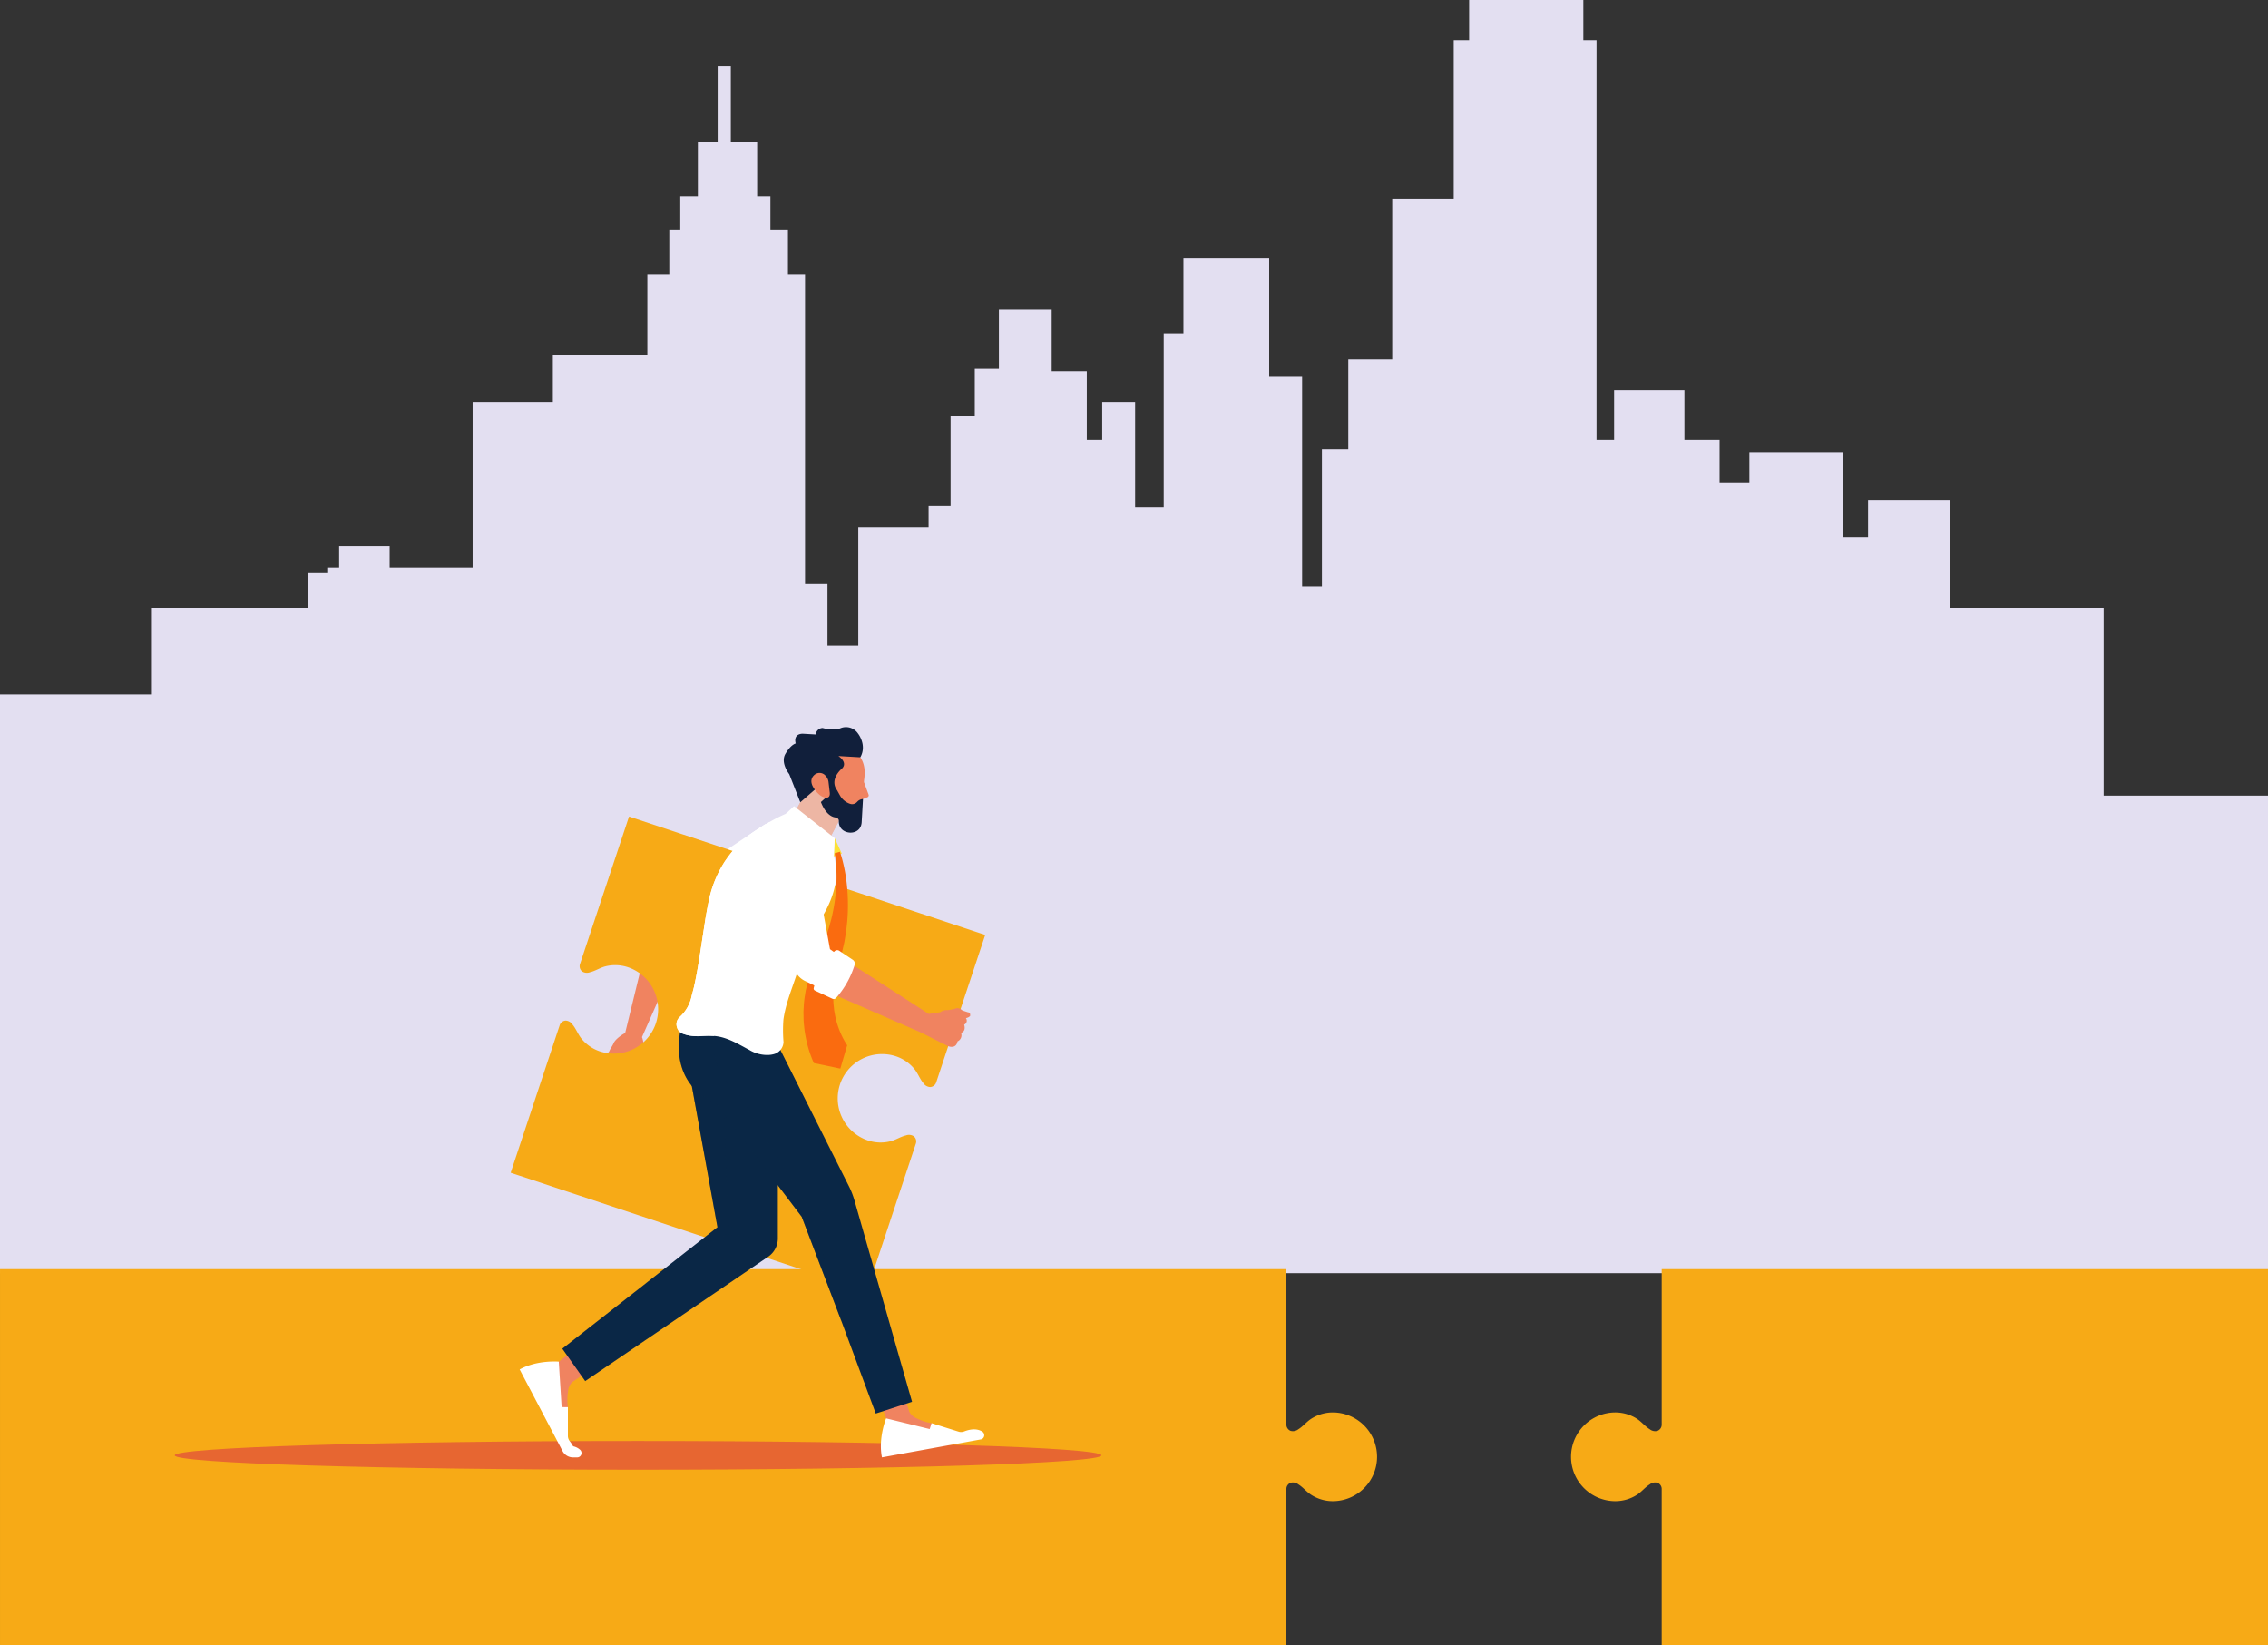 <?xml version="1.0" encoding="UTF-8"?>
<svg xmlns="http://www.w3.org/2000/svg" xmlns:xlink="http://www.w3.org/1999/xlink" id="Group_2871" data-name="Group 2871" width="677.4" height="491.269" viewBox="0 0 677.4 491.269">
  <rect x="0" y="0" width="677.4" height="491.269" fill="#333333" stroke="none"/>
  <defs>
    <clipPath id="clip-path">
      <rect id="Rectangle_2134" data-name="Rectangle 2134" width="677.4" height="491.269" fill="none"></rect>
    </clipPath>
    <clipPath id="clip-path-3">
      <path id="Path_3289" data-name="Path 3289" d="M0,0H276.782V8.576H0Z" fill="#fa6b0f"></path>
    </clipPath>
    <clipPath id="clip-path-4">
      <path id="Path_3217" data-name="Path 3217" d="M446.252,1401.864c0,2.368-61.96,4.288-138.391,4.288s-138.391-1.92-138.391-4.288,61.96-4.288,138.391-4.288,138.391,1.919,138.391,4.288" transform="translate(-169.471 -1397.576)" fill="none"></path>
    </clipPath>
    <linearGradient id="linear-gradient" x1="-0.189" y1="7.107" x2="-0.187" y2="7.107" gradientUnits="objectBoundingBox">
      <stop offset="0" stop-color="#fff"></stop>
      <stop offset="1" stop-color="#dc3843"></stop>
    </linearGradient>
    <clipPath id="clip-path-5">
      <rect id="Rectangle_2127" data-name="Rectangle 2127" width="31.958" height="61.922" fill="none"></rect>
    </clipPath>
    <clipPath id="clip-path-6">
      <rect id="Rectangle_2128" data-name="Rectangle 2128" width="48.614" height="89.106" fill="none"></rect>
    </clipPath>
    <clipPath id="clip-path-7">
      <rect id="Rectangle_2130" data-name="Rectangle 2130" width="18.008" height="22.364" fill="none"></rect>
    </clipPath>
    <clipPath id="clip-path-8">
      <path id="Path_3227" data-name="Path 3227" d="M766.333,763.625l10.46,7.675,7.548-14.239-2.032-2.767-3.29-5.357-6.163,2.5Z" transform="translate(-766.333 -748.936)" fill="none"></path>
    </clipPath>
    <linearGradient id="linear-gradient-2" x1="-8.162" y1="9.888" x2="-8.151" y2="9.888" gradientUnits="objectBoundingBox">
      <stop offset="0" stop-color="#f08460"></stop>
      <stop offset="0.208" stop-color="#ee9577"></stop>
      <stop offset="0.643" stop-color="#ebc1b2"></stop>
      <stop offset="1" stop-color="#e9e9e8"></stop>
    </linearGradient>
    <clipPath id="clip-path-9">
      <path id="Path_3234" data-name="Path 3234" d="M681.253,798.841c-1.451.9-2.667,1.737-3.4,2.311a32.09,32.09,0,0,0-6.158,6.314c-.382.521-.756,1.052-1.1,1.572a34.06,34.06,0,0,0-4.673,11.353c-.391,1.763-.712,3.613-1.042,5.489q-.547,3.519-1.094,7.113c-.548,3.7-1.13,7.392-1.789,10.771-.356,1.868-.765,3.63-1.234,5.246a11.564,11.564,0,0,1-3.6,6.428,2.864,2.864,0,0,0-.9,2.727.474.474,0,0,0,.044.165,2.868,2.868,0,0,0,1.259,1.816,2.383,2.383,0,0,0,.356.2,13.355,13.355,0,0,0,6.159.734,25.823,25.823,0,0,1,3.222,0c6.61-3.77,3.466-8.035,3.466-8.035-4.751-5.312-4.8-11.874-3.914-17.817,0,0,1.582-14.562,9.294-21.56l14.139,24.279L686.727,799l-2.7-1.826c-.973.547-1.919,1.121-2.779,1.668" transform="translate(-656.198 -797.173)" fill="none"></path>
    </clipPath>
    <linearGradient id="linear-gradient-3" x1="-2.515" y1="4.093" x2="-2.511" y2="4.093" gradientUnits="objectBoundingBox">
      <stop offset="0" stop-color="#d2ebef"></stop>
      <stop offset="0.291" stop-color="#d9eef1"></stop>
      <stop offset="0.737" stop-color="#eff7f9"></stop>
      <stop offset="1" stop-color="#fff"></stop>
    </linearGradient>
  </defs>
  <g id="Group_2870" data-name="Group 2870" clip-path="url(#clip-path)">
    <path id="Path_3210" data-name="Path 3210" d="M438.792,0V12h-4.6V59.331H415.823v48.038H402.7v26.819h-7.881v40.977h-5.911v-62.87h-9.834v-35.3H353.463V99.6h-5.893v51.919h-8.539V120.067H329.2v11.311h-4.6V110.89H314.11V92.517H298.347v17.661H291.14v14.14h-7.225v26.838h-6.568V157.5h-21v35.321h-9.2V174.453h-6.7V81.936h-5.109V68.508h-5.236V58.62h-3.959V42.382h-7.863V19.8H214.35V42.382h-5.912V58.62h-5.254v9.888H199.9V81.936h-6.55v24.01H165.127v14.121H141.165v49.461H116.38v-6.386H101.293v6.386H98.008v1.387H92.1v10.631h-47v25.847H0V380.21h677.4V237.6H628.316V181.545H582.357V149.331H557.946V160.46h-7.389V135.045H522.5v9.031h-8.9v-12.7H503.1V116.545h-21v14.833H476.85V12h-3.941V0Z" transform="translate(0 0)" fill="#e3dff1"></path>
    <g id="Group_2865" data-name="Group 2865">
      <g id="Group_2864" data-name="Group 2864" clip-path="url(#clip-path)">
        <path id="Path_3211" data-name="Path 3211" d="M411.3,1286.915v.013a13.242,13.242,0,0,1-13.239,13.238,11.959,11.959,0,0,1-6.472-1.919c-1.378-.885-2.4-2.227-3.789-3.088a2.579,2.579,0,0,0-2.325-.48,1.992,1.992,0,0,0-1.255,1.845v46.62H.008V1230.871H384.219v46.447a2.009,2.009,0,0,0,1.255,1.857,2.614,2.614,0,0,0,2.325-.479c1.39-.861,2.411-2.2,3.789-3.1a11.963,11.963,0,0,1,6.472-1.919,13.253,13.253,0,0,1,13.239,13.238" transform="translate(-0.006 -851.874)" fill="#f7aa16"></path>
        <path id="Path_3212" data-name="Path 3212" d="M1732.1,1230.872v112.272H1551.012v-46.619a1.974,1.974,0,0,0-1.255-1.845,2.547,2.547,0,0,0-2.313.48c-1.4.861-2.424,2.2-3.79,3.088a12,12,0,0,1-6.484,1.919,13.253,13.253,0,0,1-13.239-13.238v-.013a13.259,13.259,0,0,1,13.239-13.239,12,12,0,0,1,6.484,1.919c1.366.9,2.387,2.24,3.79,3.1a2.583,2.583,0,0,0,2.313.479,1.991,1.991,0,0,0,1.255-1.857v-46.447Z" transform="translate(-1054.699 -851.875)" fill="#f7aa16"></path>
        <path id="Path_3213" data-name="Path 3213" d="M590.958,937.772a8.63,8.63,0,0,1-.256-1.925,12.9,12.9,0,0,0-.841-2.024c-.254-.6-.372-1.936-.675-2.519l13.185-29.829-10.406-3.353-7.808,31.966c-.961.437-3.041,1.931-3.469,3.073-.232.618-.922,1.558-1.119,2.021-.268.625-.238.478-.891,1.207,0,0-1.348,1.35-1.853,1.793a20.969,20.969,0,0,0-2.255,2.216c-.421.585-.362,1.084-.106,1.3s.8.336,1.491-.347,2.035-1.841,2.549-2.233,1.128-.975,1.339-.774-.106,1.032-.478,1.607a29.759,29.759,0,0,0-1.5,2.658c-.314.689-1.28,2.237-1.422,2.584a.877.877,0,0,0,.343,1.056c.385.271.87.208,1.4-.589s1.093-1.9,1.366-2.381,1.915-2.885,2.208-3.193.691.016.529.526-.539,2.194-.664,2.932-.377,2.043-.482,2.521-.394,1.582-.452,1.879a.814.814,0,0,0,.573,1.092c.72.193,1.119-.4,1.263-.939s.372-1.419.559-1.923.6-1.959.759-2.64.385-2.644.9-2.555.492,2.589.539,3.131.052,1.7.117,2.177-.119,2.424.948,2.4,1.012-1.078,1.01-1.7-.024-2.97,0-3.878-.1-3.859.5-4.736.691-.512.979.214a8.535,8.535,0,0,0,1.13,2.581c.363.416,1.154,1.043,1.763.747s.145-.636-.031-1.236-.471-2.295-.743-2.9" transform="translate(-397.441 -621.582)" fill="#f08360"></path>
        <path id="Path_3214" data-name="Path 3214" d="M644.2,826.23l28.613-12.221a9.049,9.049,0,1,0-7.279-16.532L635.981,817.2a6.423,6.423,0,0,0-2.694,3.9l-1.53,6.646,10.406,3.353Z" transform="translate(-437.233 -551.203)" fill="#fff"></path>
        <path id="Path_3215" data-name="Path 3215" d="M637.391,897.219a1.388,1.388,0,0,0,1.39-.9l1.68-4.522a1.133,1.133,0,0,0-.48-1.367,22.028,22.028,0,0,0-12.072-3.5.673.673,0,0,0-.68.523l-1.161,5.611a.959.959,0,0,0,.526,1.08,26.692,26.692,0,0,0,10.8,3.072" transform="translate(-433.279 -613.838)" fill="#fff"></path>
        <path id="Path_3216" data-name="Path 3216" d="M574.794,806.581l-44.077-14.648-14.648,44.076a2,2,0,0,0,.6,2.154,2.6,2.6,0,0,0,2.354.277c1.6-.379,2.991-1.328,4.572-1.747a12,12,0,0,1,6.753.222,13.254,13.254,0,0,1,8.389,16.74h0l0,.007,0,.007h0A13.254,13.254,0,0,1,522,862.057a12,12,0,0,1-5.542-3.864c-1.016-1.282-1.562-2.874-2.617-4.136a2.6,2.6,0,0,0-2.052-1.187,2,2,0,0,0-1.774,1.364L495.365,898.31l106.378,35.353,14.648-44.077a2,2,0,0,0-.605-2.153,2.6,2.6,0,0,0-2.354-.277c-1.6.38-2.991,1.328-4.573,1.747a12,12,0,0,1-6.752-.222,13.255,13.255,0,0,1-8.39-16.74h0l0-.007v-.007a13.254,13.254,0,0,1,16.74-8.388A12,12,0,0,1,616,867.4c1.017,1.282,1.563,2.875,2.618,4.136a2.6,2.6,0,0,0,2.052,1.187,2,2,0,0,0,1.773-1.363L637.1,827.286l-44.077-14.648Z" transform="translate(-342.838 -548.09)" fill="#f7aa16"></path>
        <g id="Group_2852" data-name="Group 2852" transform="translate(52.182 430.327)" opacity="0.6" style="mix-blend-mode: multiply;isolation: isolate">
          <g id="Group_2851" data-name="Group 2851">
            <g id="Mask_Group_2005" data-name="Mask Group 2005" clip-path="url(#clip-path-3)">
              <g id="Group_2849" data-name="Group 2849">
                <g id="Group_2848" data-name="Group 2848" clip-path="url(#clip-path-4)">
                  <rect id="Rectangle_2125" data-name="Rectangle 2125" width="276.781" height="8.576" fill="url(#linear-gradient)"></rect>
                </g>
              </g>
            </g>
          </g>
        </g>
        <path id="Path_3218" data-name="Path 3218" d="M561.085,1285.641l-5.105-6.933-17.05,12.9-1.383,13.153,1.581,5.379,2.531-4.932a15.534,15.534,0,0,1,.04-4.7,4.214,4.214,0,0,1,1.266-2.807Z" transform="translate(-372.031 -884.982)" fill="#f08360"></path>
        <path id="Path_3219" data-name="Path 3219" d="M522.131,1346.823a4.466,4.466,0,0,0-2.074-1.042,9.412,9.412,0,0,0-1.009-1.525,2.507,2.507,0,0,1-.55-1.6V1334.1l-1.872-.023-.852-13.578s-6.4-.573-11.684,2.332l12.1,23.031.712,1.353a3.529,3.529,0,0,0,3.124,1.887h1.266a1.278,1.278,0,0,0,1.189-.841,1.3,1.3,0,0,0-.348-1.436" transform="translate(-348.876 -913.871)" fill="#fff"></path>
        <path id="Path_3220" data-name="Path 3220" d="M609.829,1044.106v48.341a6.614,6.614,0,0,1-2.894,5.47l-54.641,37.141-6.836-9.684,24.723-19.346,21.613-16.918-8.169-45Z" transform="translate(-377.506 -722.616)" fill="#0a2746"></path>
        <g id="Group_2855" data-name="Group 2855" transform="translate(192.674 321.49)" opacity="0.3" style="mix-blend-mode: multiply;isolation: isolate">
          <g id="Group_2854" data-name="Group 2854">
            <g id="Group_2853" data-name="Group 2853" clip-path="url(#clip-path-5)">
              <path id="Path_3221" data-name="Path 3221" d="M657.708,1092.095l-7.827-.843-24.131,14.776,21.613-16.918-8.169-45h3.7l6.266,8.26,1.561,36.174Z" transform="translate(-625.751 -1044.106)" fill="#0a2746"></path>
            </g>
          </g>
        </g>
        <path id="Path_3222" data-name="Path 3222" d="M844.191,1303.428l-7.5,2.571,7.047,19.659,11.948,5.172,5.518.1-3.887-3.83a15.292,15.292,0,0,1-4.4-1.421,4.15,4.15,0,0,1-2.264-2.016Z" transform="translate(-579.068 -902.09)" fill="#f08360"></path>
        <path id="Path_3223" data-name="Path 3223" d="M856.028,1375.635s-2.417,5.842-1.248,11.653l29.534-5.368a1.241,1.241,0,0,0,1.005-1.019,1.3,1.3,0,0,0-.59-1.33c-1.1-.671-2.824-1.026-5.41-.021a2.481,2.481,0,0,1-1.67.047l-8.043-2.526-.564,1.761Z" transform="translate(-591.365 -952.064)" fill="#fff"></path>
        <path id="Path_3224" data-name="Path 3224" d="M728.122,1105.461l-10.842,3.511-10.2-27.45-11.917-31.32-25.669-33.838c-15.757-6.973-10-23.948-10-23.948l8.454,2.039,1.39.341,18.958,4.592,21.032,41.824a24.625,24.625,0,0,1,1.527,3.873Z" transform="translate(-455.715 -686.842)" fill="#0a2746"></path>
        <g id="Group_2858" data-name="Group 2858" transform="translate(202.747 305.574)" opacity="0.3" style="mix-blend-mode: multiply;isolation: isolate">
          <g id="Group_2857" data-name="Group 2857">
            <g id="Group_2856" data-name="Group 2856" clip-path="url(#clip-path-6)">
              <path id="Path_3225" data-name="Path 3225" d="M707.076,1081.522l-11.917-31.32-25.669-33.838c-15.757-6.973-10-23.948-10-23.948l8.454,2.04,1.39.341c-.866,3.634-1.493,11.667,6.882,18.662l21.647,35.034,6.984-2.7-6.118,4.979Z" transform="translate(-658.462 -992.416)" fill="#0a2746"></path>
            </g>
          </g>
        </g>
        <path id="Path_3226" data-name="Path 3226" d="M771.532,753.94l-5.2,9.685,10.46,7.675,7.548-14.239-2.032-2.767-3.29-5.358-6.163,2.5Z" transform="translate(-530.372 -518.332)" fill="#f08360"></path>
        <g id="Group_2863" data-name="Group 2863" transform="translate(235.961 230.604)" opacity="0.5" style="mix-blend-mode: multiply;isolation: isolate">
          <g id="Group_2862" data-name="Group 2862">
            <g id="Group_2861" data-name="Group 2861" clip-path="url(#clip-path-7)">
              <g id="Group_2860" data-name="Group 2860">
                <g id="Group_2859" data-name="Group 2859" clip-path="url(#clip-path-8)">
                  <rect id="Rectangle_2129" data-name="Rectangle 2129" width="28.282" height="26.573" transform="matrix(0.483, -0.875, 0.875, 0.483, -9.462, 17.14)" fill="url(#linear-gradient-2)"></rect>
                </g>
              </g>
            </g>
          </g>
        </g>
        <path id="Path_3228" data-name="Path 3228" d="M809.057,812.917l2.112,4.608-2.4.8Z" transform="translate(-559.74 -562.612)" fill="#fce236"></path>
        <path id="Path_3229" data-name="Path 3229" d="M811.957,728.539c1.3,1.951,1.515,4.234,1.116,6.867l-.031.538,1.377,3.732a.626.626,0,0,1-.354.8L812.75,741l-1.8,5.079-4.23-1.539-4.391-9.233-.413-6.7,1.716-2.708,5.117.295Z" transform="translate(-554.995 -502.389)" fill="#f08360"></path>
        <path id="Path_3230" data-name="Path 3230" d="M782.123,727.6a1.949,1.949,0,0,1-2.085.519,5.479,5.479,0,0,1-3.006-2.521l-.838-1.51c-2.5-3.383,1.568-6.6,1.568-6.6,1.619-1.851-1.194-3.632-1.194-3.632l6.565.378c2.047-3.661-.673-7.057-.673-7.057a4.326,4.326,0,0,0-5.307-1.6c-2.1.851-5.286-.089-5.286-.089a2.139,2.139,0,0,0-2.055,1.933l-3.982-.229c-2.924.156-2,2.908-2,2.908-1.652.553-2.978,2.959-2.978,2.959-1.775,2.705,1.046,6.215,1.046,6.215l3.3,8.4,5.23-4.558,2.8.054-.395,3.108-1.48,1.319c1.689,4.416,4.164,4.559,4.164,4.559l.572.183a.9.9,0,0,1,.622.9c-.245,4.28,6.562,4.871,6.82.393l.149-2.589.093-1.614.157-2.73a2.5,2.5,0,0,0-1.8.906" transform="translate(-526.17 -488.082)" fill="#111f3b"></path>
        <path id="Path_3231" data-name="Path 3231" d="M791.1,750.276a2.329,2.329,0,0,0-3.161-.037c-.721.648-1.415,1.847-.279,3.748,0,0,1.668,2.9,3.713,3.022,0,0,1.387.3,1.169-1.552l-.367-3.119a3.163,3.163,0,0,0-.543-1.436,4.035,4.035,0,0,0-.532-.625" transform="translate(-544.718 -518.818)" fill="#f08360"></path>
        <path id="Path_3232" data-name="Path 3232" d="M764.726,781.829l-2.428,2.288L776.61,796.8l.286-5.4Z" transform="translate(-527.579 -541.096)" fill="#fff"></path>
        <path id="Path_3233" data-name="Path 3233" d="M698.364,821.163c-2.832,4.143-3.735,7.287-5.307,12.073l-.929,2.858c-1.459,4.482-3.335,8.9-3.987,13.611a42.338,42.338,0,0,0,.026,6.722,3.9,3.9,0,0,1-3.136,3.666,7.348,7.348,0,0,1-1.3.182A10.27,10.27,0,0,1,678,858.807c-3.266-1.72-6.479-3.769-10.223-4.169a4.293,4.293,0,0,0-.478-.044c-3.353-.26-6.019.652-9.381-.729a2.336,2.336,0,0,1-.356-.2,2.867,2.867,0,0,1-1.259-1.815.48.48,0,0,1-.043-.165,2.864,2.864,0,0,1,.9-2.727,11.562,11.562,0,0,0,3.6-6.428c.469-1.616.877-3.379,1.233-5.247.66-3.378,1.242-7.07,1.79-10.77q.547-3.6,1.094-7.114c.33-1.876.651-3.726,1.042-5.489a34.065,34.065,0,0,1,4.673-11.353c.348-.521.721-1.051,1.1-1.572a32.07,32.07,0,0,1,6.158-6.314c.729-.573,1.945-1.407,3.4-2.311.86-.547,1.807-1.121,2.779-1.668a44.042,44.042,0,0,1,4.9-2.476c3.361-1.416,5.125,1.146,7.843,3.24a13.327,13.327,0,0,1,4.777,6.367,8,8,0,0,0,.851,1.833c.243.391.486.773.686,1.146l.1.139c2.423,7.548-1.5,15.383-4.821,20.221" transform="translate(-454.149 -545.236)" fill="#fff"></path>
      </g>
    </g>
    <g id="Group_2867" data-name="Group 2867" transform="translate(202.049 245.457)">
      <g id="Group_2866" data-name="Group 2866" clip-path="url(#clip-path-9)">
        <rect id="Rectangle_2132" data-name="Rectangle 2132" width="72.635" height="59.497" transform="translate(-25.982 50.991) rotate(-63.126)" fill="url(#linear-gradient-3)"></rect>
      </g>
    </g>
    <g id="Group_2869" data-name="Group 2869">
      <g id="Group_2868" data-name="Group 2868" clip-path="url(#clip-path)">
        <path id="Path_3235" data-name="Path 3235" d="M782.47,889.21a35.342,35.342,0,0,1-2.519-8.241,26.859,26.859,0,0,1-.378-2.713,25.015,25.015,0,0,1-.177-2.908q-.012-.747-.025-1.513.045-.763.091-1.544a24.257,24.257,0,0,1,.338-3.148l.249-1.6q.187-.789.377-1.587l.387-1.6.542-1.638a50.78,50.78,0,0,1,2.453-5.911c.4-.864.83-1.719,1.2-2.6l1.054-2.648q.446-1.349.886-2.672c.267-.891.488-1.784.732-2.661a53.51,53.51,0,0,0,1.487-9.872,48.056,48.056,0,0,0-.117-7.135c-.084-.859-.174-1.529-.244-1.983s-.119-.683-.119-.683l1.565-.445.245.72c.149.467.353,1.153.581,2.032a50.676,50.676,0,0,1,1.289,7.412,57.487,57.487,0,0,1,.066,10.73c-.111.981-.2,1.988-.339,3l-.507,3.065-.7,3.089c-.256,1.032-.582,2.048-.874,3.081a43.2,43.2,0,0,0-1.33,5.512l-.2,1.232-.1,1.3q-.051.642-.1,1.275.005.632.01,1.255a16.649,16.649,0,0,0,.124,2.415q.055.585.109,1.156l.2,1.113a16.664,16.664,0,0,0,.469,2.1,17.679,17.679,0,0,0,.585,1.906,24.489,24.489,0,0,0,2.645,5.405l-2.045,6.967Z" transform="translate(-539.396 -571.75)" fill="#fa6b0f"></path>
        <path id="Path_3236" data-name="Path 3236" d="M752.027,834.048l-5.568-30.612a9.049,9.049,0,1,0-17.735,3.43l12.669,33.192a6.424,6.424,0,0,0,3.207,3.493l6.14,2.966,5.578-9.4Z" transform="translate(-504.132 -550.589)" fill="#fff"></path>
        <path id="Path_3237" data-name="Path 3237" d="M843.421,946.33l-1.653-.539c-1.343-1.15-2.228-.513-2.228-.513a19.593,19.593,0,0,1-2.166.4,3.442,3.442,0,0,0-2.255.632l-3.409.511-25.219-16.268-5.578,9.4,28.369,12.364,7.784,3.927c1.143.643,2.928.714,3.213-1.214a2.034,2.034,0,0,0,1.071-2.57c1.642-.5.928-2.444.928-2.444a1.291,1.291,0,0,0,.519-1.956,2.232,2.232,0,0,0,1.25-.607c.185-1.141-.628-1.124-.628-1.124" transform="translate(-554.305 -644.026)" fill="#f08360"></path>
        <path id="Path_3238" data-name="Path 3238" d="M801.507,925.97a1.388,1.388,0,0,0-.555-1.561l-4.011-2.681a1.133,1.133,0,0,0-1.441.15,22.026,22.026,0,0,0-6.2,10.935.673.673,0,0,0,.351.783l5.19,2.429a.959.959,0,0,0,1.173-.262,26.7,26.7,0,0,0,5.488-9.793" transform="translate(-546.254 -637.787)" fill="#fff"></path>
      </g>
    </g>
  </g>
</svg>
